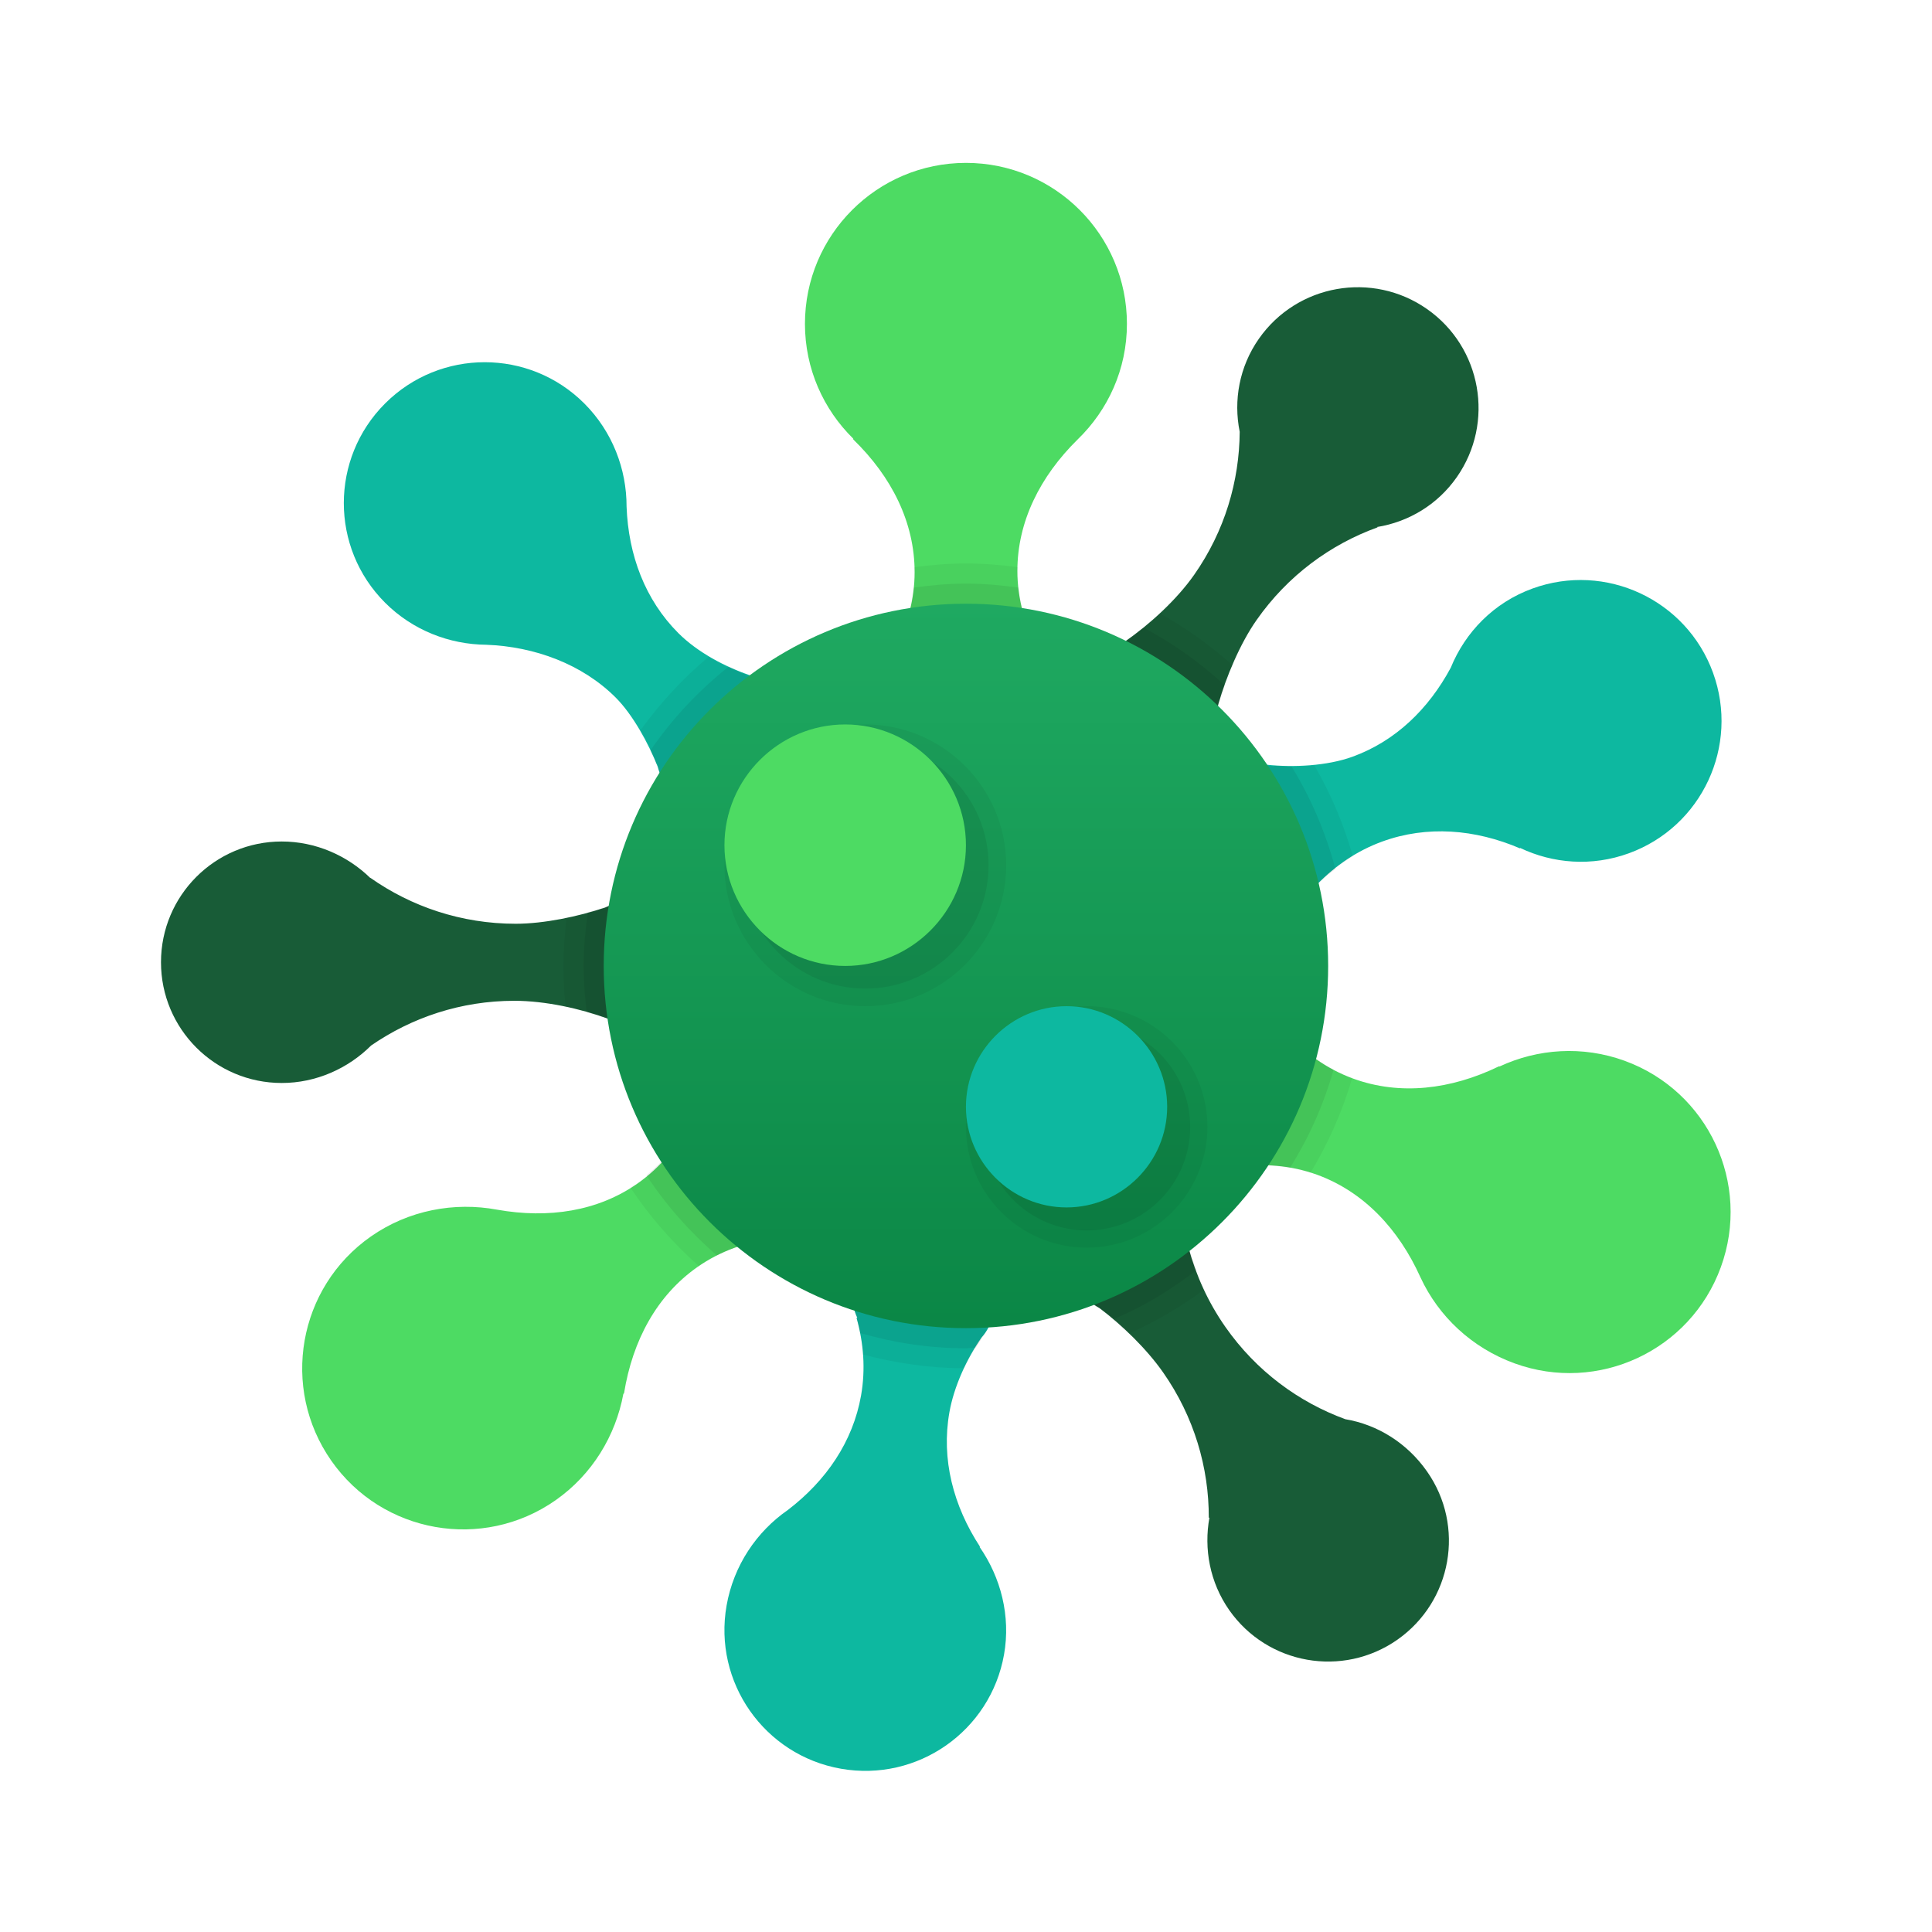 <svg xmlns="http://www.w3.org/2000/svg" xmlns:xlink="http://www.w3.org/1999/xlink" viewBox="0,0,256,256" width="240px" height="240px"><defs><linearGradient x1="24" y1="13" x2="24" y2="35.5" gradientUnits="userSpaceOnUse" id="color-1"><stop offset="0" stop-color="#21ad64"></stop><stop offset="1" stop-color="#088242"></stop></linearGradient></defs><g fill="none" fill-rule="nonzero" stroke="none" stroke-width="1" stroke-linecap="butt" stroke-linejoin="miter" stroke-miterlimit="10" stroke-dasharray="" stroke-dashoffset="0" font-family="none" font-weight="none" font-size="none" text-anchor="none" style="mix-blend-mode: normal"><g transform="scale(5.333,5.333)"><path d="M42.562,16.715c-0.661,-1.816 -2.67,-2.753 -4.486,-2.092c-0.965,0.351 -1.671,1.087 -2.031,1.969c-0.551,1.025 -1.372,1.821 -2.438,2.209c-0.634,0.231 -1.479,0.271 -2.139,0.199l0.009,0.021c-0.155,-0.016 -0.309,-0.005 -0.457,0.049c-0.682,0.248 -0.968,1.186 -0.637,2.094c0.331,0.908 1.152,1.443 1.834,1.195c0.208,-0.076 0.374,-0.221 0.502,-0.405l0.008,0.018c0.455,-0.467 0.993,-0.836 1.617,-1.063c1.111,-0.404 2.305,-0.309 3.427,0.172l-0.005,-0.014c0.818,0.391 1.786,0.469 2.705,0.134c1.816,-0.661 2.752,-2.669 2.091,-4.486z" fill="#0db8a0"></path><path d="M24.338,38.434l0.016,0.003c-0.669,-1.021 -0.971,-2.181 -0.765,-3.346c0.112,-0.636 0.431,-1.333 0.801,-1.861c0.132,-0.148 0.225,-0.319 0.259,-0.514c0.126,-0.715 -0.543,-1.431 -1.495,-1.599c-0.952,-0.168 -1.826,0.276 -1.952,0.991c-0.038,0.218 0.004,0.434 0.099,0.637l-0.02,-0.003c0.177,0.627 0.228,1.278 0.113,1.932c-0.202,1.146 -0.868,2.118 -1.821,2.845c-0.773,0.536 -1.345,1.377 -1.52,2.372c-0.336,1.904 0.935,3.719 2.839,4.055c1.904,0.336 3.719,-0.935 4.055,-2.839c0.168,-0.955 -0.08,-1.913 -0.609,-2.673z" fill="#0db8a0"></path><path d="M19.087,17.069c-0.13,-0.13 -0.289,-0.218 -0.466,-0.266l0.02,-0.022c-0.628,-0.214 -1.308,-0.573 -1.785,-1.049c-0.828,-0.828 -1.243,-1.938 -1.288,-3.145c0.002,-0.928 -0.35,-1.862 -1.05,-2.562c-1.367,-1.367 -3.583,-1.367 -4.95,0c-1.367,1.367 -1.367,3.583 0,4.95c0.686,0.686 1.6,1.037 2.514,1.045c1.207,0.045 2.388,0.484 3.216,1.312c0.422,0.422 0.813,1.134 1.045,1.722c0.047,0.186 0.134,0.354 0.27,0.49c0.513,0.513 1.484,0.376 2.167,-0.308c0.683,-0.684 0.82,-1.654 0.307,-2.167z" fill="#0db8a0"></path><path d="M40.367,26.357c-1.05,-0.382 -2.162,-0.3 -3.107,0.14l-0.016,-0.003c-1.198,0.581 -2.462,0.728 -3.62,0.306c-0.661,-0.24 -1.225,-0.649 -1.693,-1.176l-0.015,0.04c-0.129,-0.204 -0.299,-0.363 -0.517,-0.443c-0.711,-0.259 -1.594,0.373 -1.972,1.411c-0.378,1.038 -0.107,2.089 0.604,2.348c0.217,0.079 0.45,0.067 0.68,-0.007l-0.008,0.022c0.686,-0.095 1.369,-0.044 2.019,0.192c1.157,0.421 2.029,1.344 2.574,2.556c0.445,0.959 1.268,1.743 2.334,2.131c2.076,0.756 4.371,-0.315 5.127,-2.391c0.756,-2.075 -0.314,-4.371 -2.39,-5.126z" fill="#4ddb63"></path><path d="M19.852,28.157c-0.634,-0.905 -1.65,-1.286 -2.27,-0.852c-0.19,0.133 -0.313,0.331 -0.385,0.561l-0.025,-0.035c-0.316,0.63 -0.756,1.171 -1.331,1.574c-0.988,0.692 -2.214,0.877 -3.49,0.651c-1.059,-0.197 -2.199,0.01 -3.137,0.667c-1.81,1.267 -2.249,3.761 -0.982,5.571c1.267,1.81 3.761,2.249 5.571,0.982c0.913,-0.639 1.494,-1.608 1.685,-2.642l0.017,-0.016c0.212,-1.314 0.816,-2.432 1.826,-3.139c0.567,-0.397 1.213,-0.623 1.901,-0.708l-0.014,-0.019c0.241,0.011 0.469,-0.037 0.659,-0.17c0.619,-0.435 0.608,-1.52 -0.025,-2.425z" fill="#4ddb63"></path><path d="M28,8.047c0,-2.209 -1.791,-4 -4,-4c-2.209,0 -4,1.791 -4,4c0,1.117 0.46,2.125 1.198,2.85l0.003,0.022c0.955,0.927 1.524,2.063 1.524,3.296c0,0.692 -0.186,1.351 -0.51,1.963h0.024c-0.148,0.191 -0.239,0.406 -0.239,0.637c0,0.757 0.895,1.371 2,1.371c1.105,0 2,-0.614 2,-1.371c0,-0.231 -0.091,-0.446 -0.239,-0.637h0.043c-0.335,-0.62 -0.526,-1.291 -0.526,-1.994c0,-1.22 0.561,-2.344 1.498,-3.266c0.752,-0.727 1.224,-1.742 1.224,-2.871z" fill="#4ddb63"></path><path d="M35.457,36.561c-0.498,-0.712 -1.237,-1.166 -2.031,-1.299c-1.157,-0.424 -2.21,-1.193 -2.978,-2.29c-0.435,-0.621 -0.735,-1.293 -0.921,-1.982l-0.015,0.009c-0.03,-0.235 -0.108,-0.466 -0.253,-0.673c-0.476,-0.68 -1.412,-0.846 -2.091,-0.37c-0.679,0.475 -0.843,1.411 -0.367,2.091c0.138,0.197 0.317,0.345 0.515,0.453c0.559,0.417 1.179,1.022 1.582,1.598c0.775,1.107 1.14,2.373 1.136,3.617l0.016,-0.011c-0.142,0.779 0.009,1.611 0.491,2.3c0.95,1.357 2.821,1.687 4.178,0.737c1.359,-0.952 1.689,-2.823 0.738,-4.18z" fill="#185c37"></path><path d="M35.457,7.679c-1.357,-0.95 -3.228,-0.62 -4.178,0.737c-0.49,0.7 -0.634,1.536 -0.477,2.312c-0.008,1.223 -0.369,2.465 -1.131,3.553c-0.442,0.631 -1.122,1.244 -1.717,1.657l0.015,0.011c-0.15,0.101 -0.286,0.227 -0.395,0.383c-0.476,0.68 -0.312,1.616 0.367,2.091c0.679,0.475 1.615,0.309 2.091,-0.37c0.122,-0.174 0.2,-0.364 0.24,-0.56c0.193,-0.672 0.537,-1.499 0.949,-2.087c0.775,-1.107 1.839,-1.882 3.008,-2.304l-0.012,-0.008c0.771,-0.125 1.494,-0.546 1.978,-1.237c0.949,-1.357 0.619,-3.228 -0.738,-4.178z" fill="#185c37"></path><path d="M15.663,22.407c-0.225,0 -0.437,0.053 -0.629,0.142c-0.658,0.221 -1.516,0.403 -2.221,0.403c-1.351,0 -2.596,-0.427 -3.613,-1.143v0.005c-0.573,-0.558 -1.359,-0.906 -2.2,-0.906c-1.657,0 -3,1.343 -3,3c0,1.657 1.343,3 3,3c0.853,0 1.647,-0.359 2.221,-0.931c1.007,-0.694 2.23,-1.111 3.559,-1.111c0.771,0 1.65,0.196 2.33,0.447v-0.014c0.172,0.068 0.357,0.108 0.553,0.108c0.83,0 1.503,-0.672 1.503,-1.5c0,-0.828 -0.673,-1.5 -1.503,-1.5z" fill="#185c37"></path><path d="M31.653,19.022l0.013,0.035c-0.216,-0.059 -0.437,-0.063 -0.646,0.012c-0.682,0.248 -0.967,1.186 -0.637,2.094c0.33,0.908 1.152,1.443 1.834,1.195c0.208,-0.076 0.375,-0.221 0.503,-0.406l0.007,0.019c0.264,-0.272 0.566,-0.497 0.887,-0.694c-0.226,-0.798 -0.548,-1.554 -0.954,-2.258c-0.333,0.04 -0.67,0.04 -1.007,0.003z" fill="#000000" opacity="0.05"></path><path d="M24.337,33.282c0.159,-0.158 0.274,-0.347 0.312,-0.565c0.126,-0.715 -0.543,-1.431 -1.495,-1.599c-0.952,-0.168 -1.826,0.276 -1.952,0.991c-0.039,0.219 0.005,0.435 0.1,0.638l-0.02,-0.004c0.085,0.3 0.138,0.605 0.161,0.913c0.803,0.213 1.641,0.337 2.509,0.341c0.12,-0.247 0.258,-0.485 0.422,-0.709z" fill="#000000" opacity="0.05"></path><path d="M16.328,18.964c0.038,0.221 0.127,0.423 0.284,0.58c0.513,0.513 1.484,0.376 2.167,-0.308c0.683,-0.684 0.821,-1.654 0.308,-2.167c-0.157,-0.157 -0.359,-0.246 -0.58,-0.284l0.026,-0.026c-0.326,-0.111 -0.636,-0.259 -0.927,-0.439c-0.637,0.531 -1.2,1.145 -1.689,1.817c0.159,0.266 0.293,0.547 0.396,0.843z" fill="#000000" opacity="0.05"></path><path d="M31.931,25.623l-0.015,0.04c-0.129,-0.204 -0.299,-0.363 -0.517,-0.443c-0.711,-0.259 -1.594,0.373 -1.972,1.411c-0.378,1.038 -0.107,2.089 0.604,2.348c0.217,0.079 0.45,0.067 0.68,-0.007l-0.008,0.022c0.63,-0.088 1.256,-0.044 1.858,0.145c0.44,-0.73 0.792,-1.518 1.035,-2.353c-0.648,-0.24 -1.203,-0.644 -1.665,-1.163z" fill="#000000" opacity="0.05"></path><path d="M19.217,30.751c0.241,0.011 0.469,-0.037 0.659,-0.17c0.62,-0.434 0.609,-1.52 -0.024,-2.425c-0.634,-0.905 -1.65,-1.286 -2.27,-0.852c-0.19,0.133 -0.313,0.331 -0.385,0.561l-0.025,-0.035c-0.316,0.63 -0.756,1.171 -1.331,1.574c-0.057,0.04 -0.123,0.062 -0.181,0.098c0.48,0.725 1.056,1.379 1.703,1.955c0.559,-0.383 1.193,-0.604 1.868,-0.688z" fill="#000000" opacity="0.05"></path><path d="M22.215,16.178h0.024c-0.148,0.191 -0.239,0.406 -0.239,0.637c0,0.757 0.895,1.371 2,1.371c1.105,0 2,-0.614 2,-1.371c0,-0.231 -0.091,-0.446 -0.239,-0.637h0.043c-0.335,-0.62 -0.526,-1.291 -0.526,-1.994c0,-0.031 0.01,-0.061 0.011,-0.092c-0.423,-0.054 -0.851,-0.092 -1.289,-0.092c-0.438,0 -0.866,0.038 -1.289,0.093c0.001,0.042 0.014,0.081 0.014,0.122c0.001,0.692 -0.185,1.351 -0.51,1.963z" fill="#000000" opacity="0.05"></path><path d="M29.513,31c-0.029,-0.235 -0.108,-0.467 -0.254,-0.675c-0.476,-0.68 -1.412,-0.846 -2.091,-0.37c-0.679,0.475 -0.843,1.411 -0.367,2.091c0.145,0.208 0.336,0.361 0.547,0.469c0,0 0.469,0.403 0.701,0.62c0.664,-0.296 1.287,-0.664 1.866,-1.091c-0.161,-0.344 -0.292,-0.696 -0.388,-1.054z" fill="#000000" opacity="0.05"></path><path d="M28.12,15.863c-0.211,0.108 -0.402,0.261 -0.547,0.469c-0.476,0.68 -0.312,1.616 0.367,2.091c0.679,0.475 1.615,0.309 2.091,-0.37c0.145,-0.208 0.224,-0.44 0.254,-0.675l0.015,0.01c0.079,-0.295 0.191,-0.584 0.314,-0.869c-0.549,-0.486 -1.146,-0.918 -1.793,-1.275c-0.232,0.217 -0.47,0.423 -0.726,0.601z" fill="#000000" opacity="0.05"></path><path d="M14.965,25.228c0.21,0.111 0.445,0.179 0.698,0.179c0.83,0 1.503,-0.672 1.503,-1.5c0,-0.828 -0.673,-1.5 -1.503,-1.5c-0.254,0 -0.489,0.069 -0.698,0.179v-0.018c-0.285,0.103 -0.584,0.177 -0.887,0.24c-0.047,0.392 -0.078,0.788 -0.078,1.192c0,0.34 0.018,0.677 0.051,1.008c0.312,0.065 0.62,0.143 0.914,0.251z" fill="#000000" opacity="0.05"></path><path d="M31.021,19.07c-0.682,0.248 -0.967,1.186 -0.637,2.094c0.33,0.908 1.152,1.443 1.834,1.195c0.208,-0.076 0.375,-0.221 0.503,-0.406l0.007,0.019c0.138,-0.142 0.299,-0.255 0.452,-0.378c-0.239,-0.91 -0.608,-1.765 -1.088,-2.548c-0.147,-0.001 -0.863,-0.052 -1.071,0.024z" fill="#000000" opacity="0.07"></path><path d="M24.649,32.716c0.126,-0.715 -0.543,-1.431 -1.495,-1.599c-0.952,-0.168 -1.826,0.276 -1.952,0.991c-0.039,0.219 0.005,0.435 0.1,0.638l-0.02,-0.004c0.035,0.125 0.062,0.251 0.087,0.378c0.836,0.243 1.717,0.38 2.631,0.38c0.082,0 0.161,-0.01 0.243,-0.012c0.044,-0.067 0.367,-0.553 0.406,-0.772z" fill="#000000" opacity="0.07"></path><path d="M16.328,18.964c0.038,0.221 0.127,0.423 0.284,0.58c0.513,0.513 1.484,0.376 2.167,-0.308c0.683,-0.684 0.821,-1.654 0.308,-2.167c-0.157,-0.157 -0.553,-0.311 -0.553,-0.311c-0.149,-0.051 -0.283,-0.132 -0.425,-0.197c-0.749,0.595 -1.409,1.296 -1.95,2.086c0.049,0.112 0.115,0.215 0.155,0.331z" fill="#000000" opacity="0.07"></path><path d="M31.931,25.623l-0.015,0.04c-0.129,-0.204 -0.299,-0.363 -0.517,-0.443c-0.711,-0.259 -1.594,0.373 -1.972,1.411c-0.378,1.038 -0.107,2.089 0.604,2.348c0.217,0.079 0.45,0.067 0.68,-0.007l-0.008,0.022c0.454,-0.063 0.906,-0.055 1.349,0.022c0.469,-0.75 0.836,-1.567 1.082,-2.436c-0.454,-0.24 -0.855,-0.565 -1.203,-0.957z" fill="#000000" opacity="0.07"></path><path d="M19.217,30.751c0.241,0.011 0.469,-0.037 0.659,-0.17c0.62,-0.434 0.609,-1.52 -0.024,-2.425c-0.634,-0.905 -1.65,-1.286 -2.27,-0.852c-0.19,0.133 -0.313,0.331 -0.385,0.561l-0.025,-0.035c-0.271,0.539 -0.652,0.994 -1.111,1.372c0.489,0.743 1.08,1.412 1.752,1.991c0.441,-0.222 0.918,-0.361 1.418,-0.423z" fill="#000000" opacity="0.07"></path><path d="M22.239,16.178c-0.148,0.191 -0.239,0.406 -0.239,0.637c0,0.757 0.895,1.371 2,1.371c1.105,0 2,-0.614 2,-1.371c0,-0.231 -0.091,-0.446 -0.239,-0.637h0.043c-0.268,-0.497 -0.438,-1.026 -0.498,-1.578c-0.428,-0.059 -0.862,-0.1 -1.306,-0.1c-0.442,0 -0.874,0.041 -1.3,0.1c-0.055,0.552 -0.221,1.081 -0.484,1.579h0.023z" fill="#000000" opacity="0.07"></path><path d="M29.513,31c-0.029,-0.235 -0.108,-0.467 -0.254,-0.675c-0.476,-0.68 -1.412,-0.846 -2.091,-0.37c-0.679,0.475 -0.843,1.411 -0.367,2.091c0.145,0.208 0.784,0.641 0.885,0.72c0.76,-0.315 1.399,-0.717 2.045,-1.208c-0.07,-0.189 -0.153,-0.375 -0.205,-0.568z" fill="#000000" opacity="0.07"></path><path d="M27.573,16.332c-0.476,0.68 -0.312,1.616 0.367,2.091c0.679,0.475 1.615,0.309 2.091,-0.37c0.145,-0.208 0.358,-0.905 0.399,-1.026c-0.609,-0.562 -1.287,-1.048 -2.027,-1.437c-0.105,0.082 -0.685,0.534 -0.83,0.742z" fill="#000000" opacity="0.07"></path><path d="M14.965,25.228c0.21,0.111 0.445,0.179 0.698,0.179c0.83,0 1.503,-0.672 1.503,-1.5c0,-0.828 -0.673,-1.5 -1.503,-1.5c-0.254,0 -0.489,0.069 -0.698,0.179v-0.018c-0.116,0.042 -0.241,0.062 -0.36,0.097c-0.062,0.438 -0.105,0.881 -0.105,1.335c0,0.391 0.031,0.774 0.077,1.153c0.128,0.039 0.263,0.061 0.387,0.107v-0.032z" fill="#000000" opacity="0.07"></path><path d="M24,15c-4.971,0 -9,4.029 -9,9c0,4.971 4.029,9 9,9c4.971,0 9,-4.029 9,-9c0,-4.971 -4.029,-9 -9,-9z" fill="url(#color-1)"></path><path d="M21.5,18c-1.93,0 -3.5,1.57 -3.5,3.5c0,1.93 1.57,3.5 3.5,3.5c1.93,0 3.5,-1.57 3.5,-3.5c0,-1.93 -1.57,-3.5 -3.5,-3.5z" fill="#000000" opacity="0.05"></path><path d="M21.5,18.438c-1.689,0 -3.063,1.374 -3.063,3.063c0,1.688 1.374,3.062 3.063,3.062c1.689,0 3.062,-1.374 3.062,-3.062c0.001,-1.69 -1.373,-3.063 -3.062,-3.063z" fill="#000000" opacity="0.07"></path><path d="M21,24c-1.651,0 -3,-1.35 -3,-3c0,-1.65 1.35,-3 3,-3c1.65,0 3,1.35 3,3c0,1.65 -1.35,3 -3,3z" fill="#4ddb63"></path><path d="M27,25c-1.654,0 -3,1.346 -3,3c0,1.654 1.346,3 3,3c1.654,0 3,-1.346 3,-3c0,-1.654 -1.346,-3 -3,-3z" fill="#000000" opacity="0.05"></path><circle cx="27" cy="28" r="2.571" fill="#000000" opacity="0.07"></circle><path d="M26.5,30c-1.376,0 -2.5,-1.125 -2.5,-2.5c0,-1.375 1.125,-2.5 2.5,-2.5c1.375,0 2.5,1.125 2.5,2.5c0,1.375 -1.125,2.5 -2.5,2.5z" fill="#0db8a0"></path></g></g></svg>